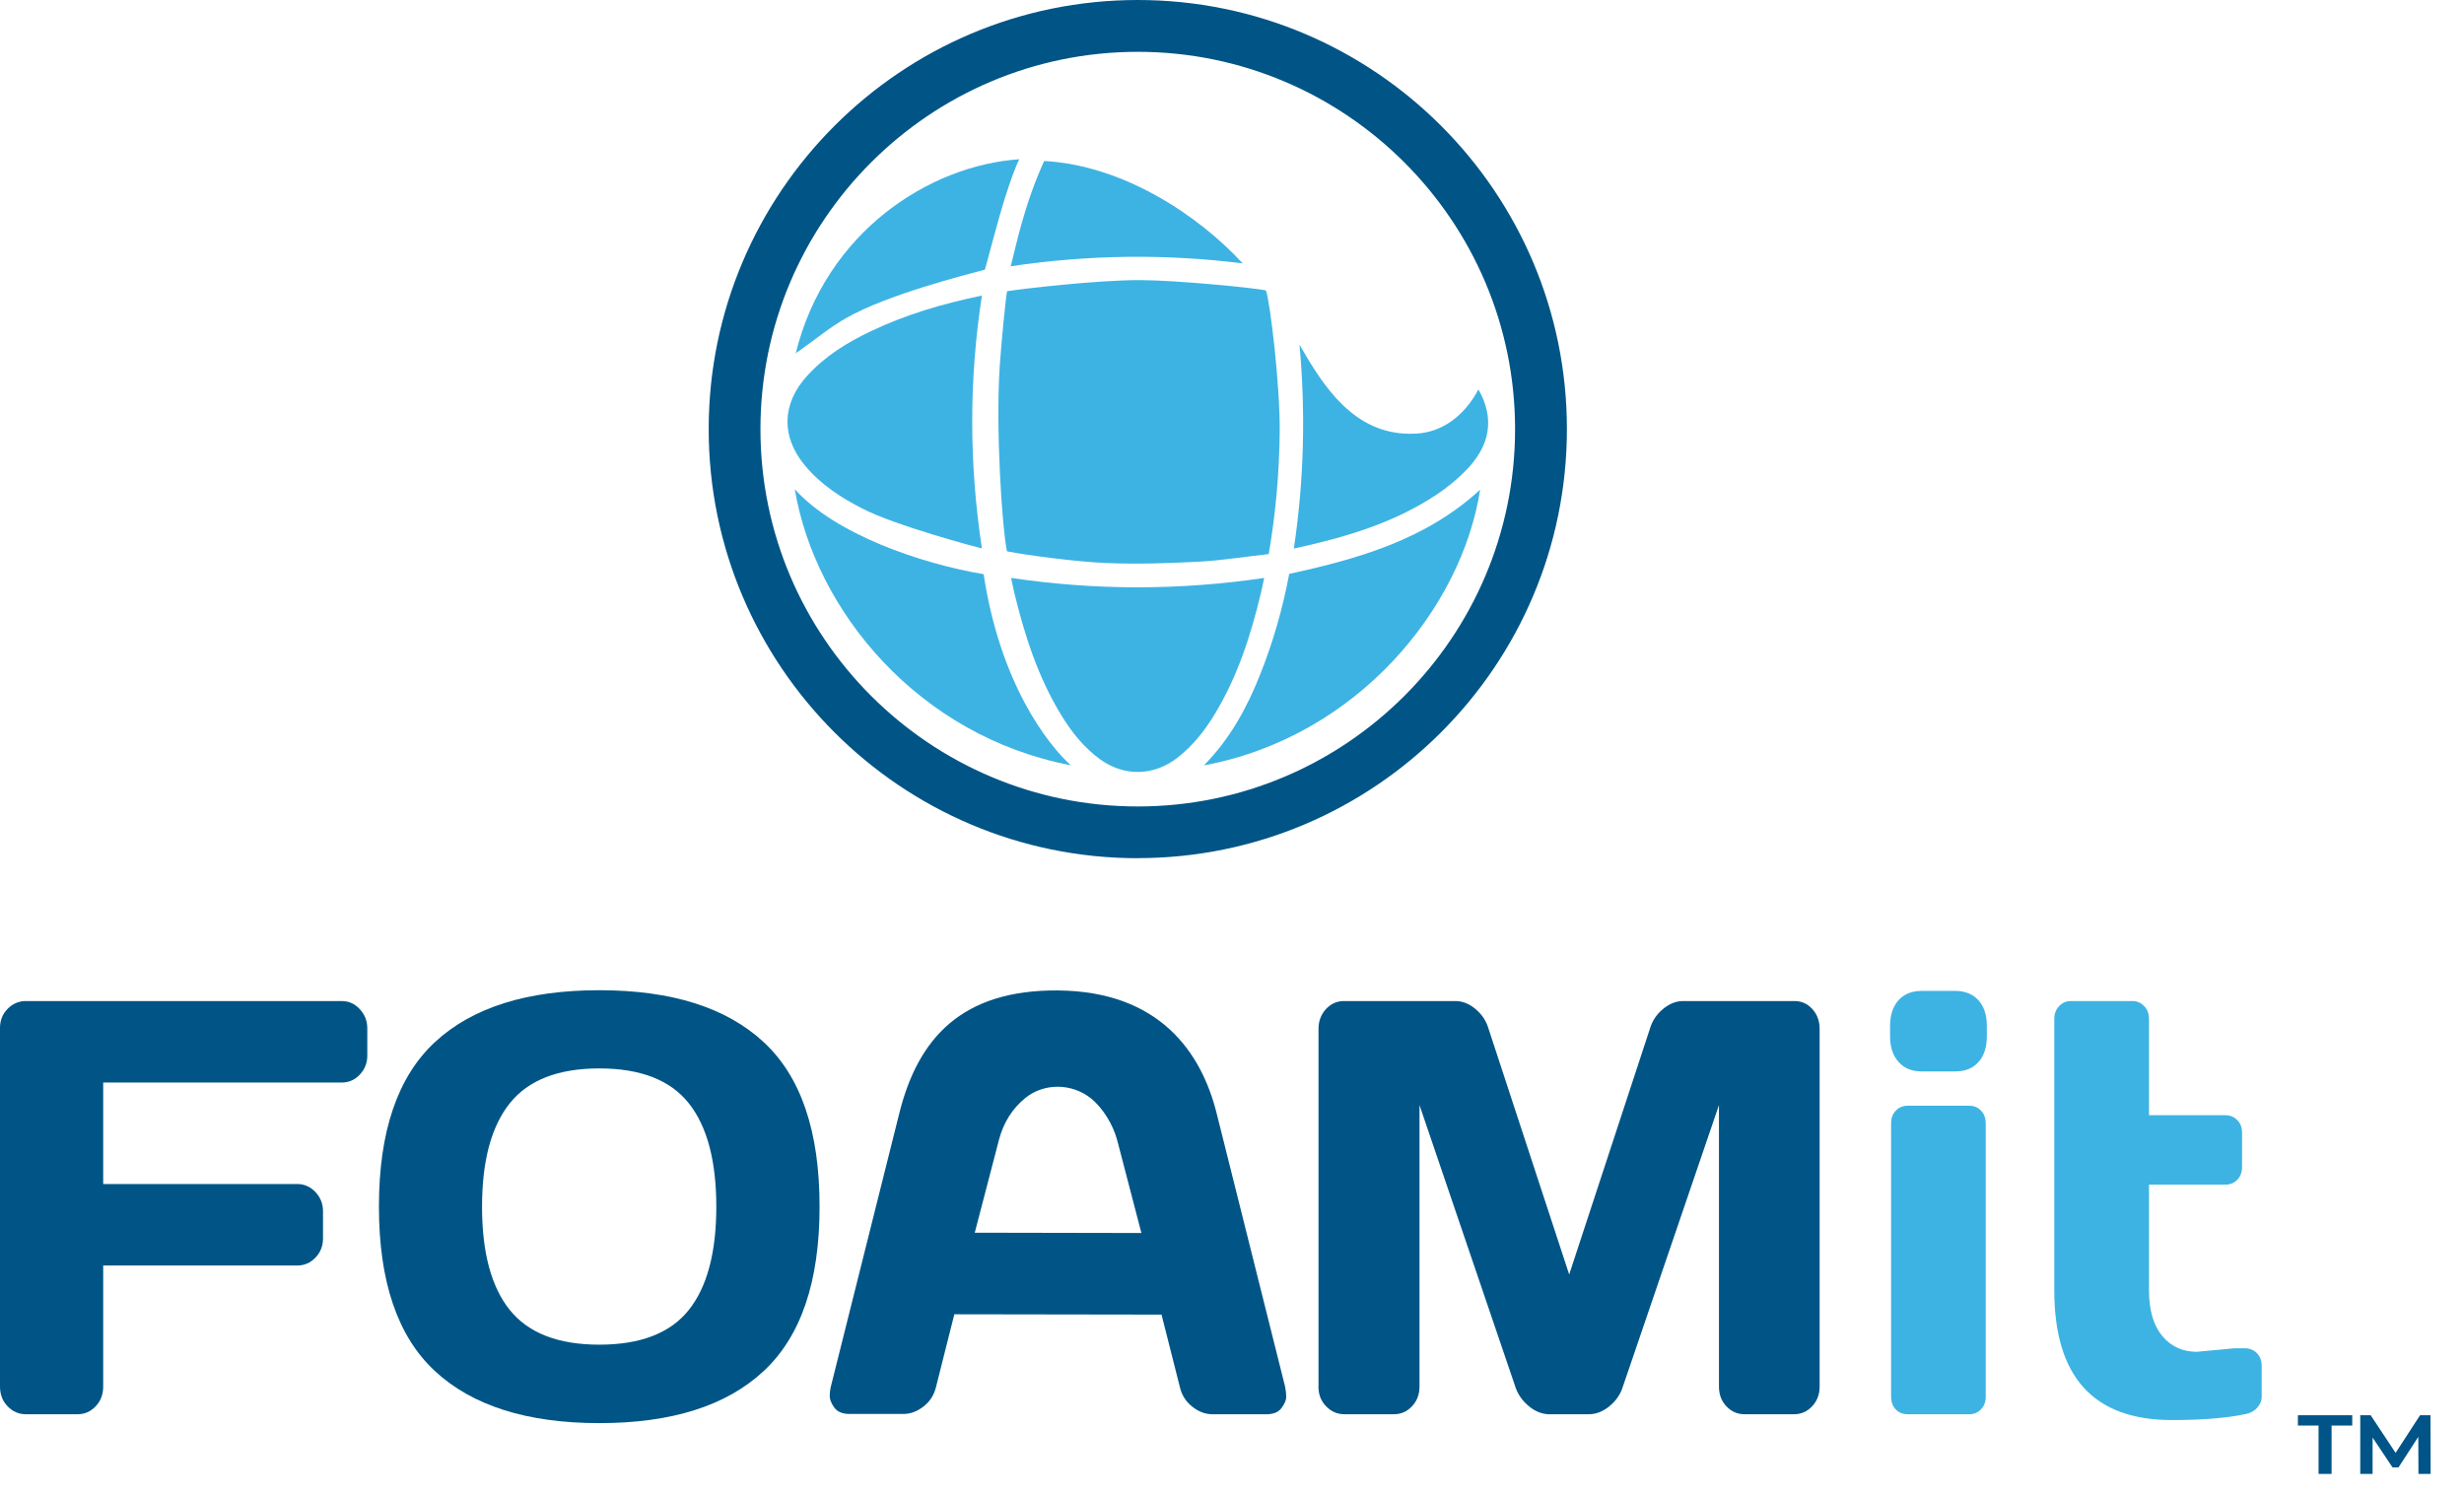 <?xml version="1.0" encoding="UTF-8"?>
<svg id="Layer_1" data-name="Layer 1" xmlns="http://www.w3.org/2000/svg" version="1.1" viewBox="0 0 313.75 190.44">
  <defs>
    <style>
      .cls-1 {
        fill: #005586;
      }

      .cls-1, .cls-2, .cls-3 {
        stroke-width: 0px;
      }

      .cls-2 {
        fill: #3db3e3;
      }

      .cls-3 {
        fill: #005487;
      }
    </style>
  </defs>
  <g>
    <g>
      <path class="cls-2" d="M240.67,131.97v-1.32c0-1.36.35-2.46,1.06-3.26.71-.79,1.69-1.2,2.94-1.2h4.32c1.23,0,2.21.4,2.93,1.19.72.79,1.07,1.88,1.07,3.27v1.32c0,1.37-.34,2.46-1.05,3.26-.71.81-1.69,1.21-2.95,1.21h-4.32c-1.23,0-2.21-.4-2.92-1.21-.73-.8-1.08-1.88-1.08-3.26M240.8,177.86v-34.82c0-.66.2-1.2.61-1.61.4-.42.91-.62,1.51-.62h7.81c.62,0,1.13.21,1.53.64.4.42.59.96.59,1.59v34.82c0,.66-.2,1.2-.61,1.62-.41.42-.91.62-1.51.62h-7.81c-.62,0-1.14-.2-1.53-.62-.4-.41-.59-.96-.59-1.62"/>
      <path class="cls-2" d="M279.77,172.14l4.77-.44h1.29c.62,0,1.15.21,1.55.62.41.42.61.96.61,1.61v3.93c0,.54-.21,1.02-.61,1.45-.4.43-.93.69-1.55.79-2.37.49-5.46.74-9.26.74-10,0-14.99-5.51-14.99-16.52v-34.56c0-.66.2-1.2.61-1.63.41-.43.91-.65,1.52-.65h7.81c.6,0,1.1.22,1.51.65.41.42.61.97.61,1.63v12.26h9.72c.61,0,1.11.21,1.52.62.41.42.61.95.61,1.62v4.36c0,.66-.2,1.2-.61,1.62-.4.41-.91.62-1.52.62h-9.72v13.46c0,2.5.56,4.43,1.67,5.79,1.12,1.36,2.6,2.04,4.46,2.04"/>
      <path class="cls-1" d="M0,176.57v-45.67c0-.96.32-1.76.97-2.43.65-.66,1.43-.99,2.34-.99h40.19c.9,0,1.68.34,2.31,1.03.64.69.96,1.5.96,2.46v3.45c0,.95-.32,1.76-.96,2.43-.63.68-1.41,1.01-2.31,1.01H13.14v12.92h24.71c.9,0,1.67.34,2.32,1.03.64.68.96,1.5.96,2.42v3.49c0,.95-.32,1.77-.96,2.43-.64.67-1.41,1.01-2.32,1.01H13.14v15.41c0,1.01-.32,1.85-.96,2.52-.64.68-1.41,1.01-2.32,1.01H3.31c-.91,0-1.69-.33-2.34-1.01-.65-.67-.97-1.51-.97-2.52"/>
      <path class="cls-1" d="M97.23,174.61c-4.75,4.42-11.72,6.62-20.91,6.62s-16.17-2.21-20.93-6.62c-4.76-4.41-7.14-11.4-7.14-20.96s2.38-16.54,7.14-20.95c4.76-4.41,11.74-6.6,20.93-6.6s16.16,2.2,20.91,6.6c4.76,4.4,7.13,11.38,7.13,20.95s-2.38,16.55-7.13,20.96M87.7,140.49c-2.35-2.95-6.14-4.43-11.38-4.43s-9.04,1.48-11.4,4.43c-2.36,2.95-3.54,7.34-3.54,13.18s1.18,10.23,3.54,13.16c2.36,2.93,6.16,4.41,11.4,4.41s9.04-1.48,11.38-4.41c2.34-2.93,3.51-7.33,3.51-13.16s-1.17-10.24-3.51-13.18"/>
      <path class="cls-1" d="M167.89,176.57v-45.53c0-1.01.32-1.85.94-2.53.63-.68,1.4-1.03,2.3-1.03h14.19c.9,0,1.76.34,2.58,1.03.81.69,1.35,1.5,1.63,2.46l10.28,31.33,10.29-31.33c.28-.95.82-1.77,1.63-2.46.82-.68,1.67-1.03,2.58-1.03h14.19c.9,0,1.66.34,2.28,1.03.62.69.92,1.53.92,2.53v45.53c0,1.01-.32,1.85-.96,2.52-.63.68-1.41,1.01-2.32,1.01h-6.27c-.91,0-1.68-.33-2.32-1.01-.64-.67-.95-1.51-.95-2.52v-35.84l-12.31,36.07c-.32.91-.89,1.68-1.7,2.33-.82.65-1.68.97-2.58.97h-4.98c-.91,0-1.77-.33-2.57-.97-.8-.65-1.38-1.42-1.72-2.33l-12.27-36.07v35.84c0,1.01-.32,1.85-.96,2.52-.63.68-1.41,1.01-2.32,1.01h-6.27c-.91,0-1.69-.33-2.34-1.01-.66-.67-.98-1.51-.98-2.52"/>
      <path class="cls-1" d="M163.67,176.72l-8.75-34.94c-1.93-7.74-7.26-15.54-20.2-15.65-12.25-.1-17.82,6.09-20.2,15.61l-8.75,34.94c-.07.32-.11.68-.12,1.1,0,.42.18.9.57,1.45.39.56,1.04.83,1.95.83h6.87c.91,0,1.76-.32,2.58-.97.82-.64,1.33-1.47,1.57-2.48l2.33-9.24,26.38.04,2.34,9.24c.23,1.01.75,1.83,1.57,2.48.81.65,1.67.97,2.58.97h6.86c.91,0,1.56-.27,1.95-.82.4-.55.59-1.03.58-1.45-.02-.41-.05-.78-.12-1.1M124.12,156.98s2.3-8.83,3.07-11.78c.58-2.24,1.72-4.05,3.4-5.4,2.36-1.9,5.9-1.87,8.32.07,1.55,1.25,2.84,3.39,3.36,5.38.77,2.94,3.07,11.77,3.07,11.77l-21.22-.04Z"/>
    </g>
    <g>
      <path class="cls-2" d="M161.55,70.56c-3,.33-5.95.81-8.92.97-3.89.2-7.81.33-11.71.17-3.95-.16-10.06-.98-12.7-1.49-.63-3.1-1.45-15.52-.92-23.57.19-2.91.76-8.68.93-9.55,1.69-.29,11.51-1.44,16.99-1.42,4.54.01,14.78,1.01,15.98,1.32.55,1.56,1.81,12.22,1.75,18.03-.06,5.16-.49,10.27-1.4,15.55"/>
      <path class="cls-2" d="M132.96,20.5c-1.21,2.64-2.16,5.4-2.95,8.23-.47,1.68-.86,3.39-1.31,5.18,9.93-1.48,19.7-1.6,29.54-.37-5.66-6.14-15.21-12.49-25.29-13.04"/>
      <path class="cls-2" d="M128.76,73.6c10.73,1.59,21.39,1.59,32.21,0-.15.72-.27,1.34-.42,1.95-1.29,5.39-2.98,10.62-5.87,15.39-1.28,2.12-2.79,4.03-4.76,5.56-2.99,2.33-6.78,2.42-9.85.19-2.07-1.51-3.62-3.46-4.94-5.63-2.99-4.89-4.7-10.27-6.03-15.8-.12-.51-.22-1.02-.35-1.66"/>
      <path class="cls-2" d="M188.25,49.6c-1.81,3.4-4.62,5.43-7.9,5.62-.26.01-.52.02-.78.02-7.2,0-11.06-6.04-14.1-11.35.79,8.65.58,17.26-.72,25.97,6.52-1.42,12.68-3.23,18.13-6.84,1.42-.94,2.77-2.05,3.94-3.28,1.94-2.05,3.12-4.48,2.51-7.41-.21-1-.59-1.9-1.07-2.72"/>
      <path class="cls-2" d="M125.03,37.64c-1.65,10.71-1.64,21.37,0,32.2-.68-.15-10.95-2.89-15.15-5.04-2.78-1.41-5.38-3.1-7.4-5.54-3.04-3.67-2.93-7.84.28-11.38,2.28-2.52,5.11-4.27,8.15-5.71,4.47-2.13,9.18-3.51,14.12-4.53"/>
      <path class="cls-2" d="M101.31,45.07c.06-.22.34-.3.52-.43,1.97-1.4,3.85-2.97,5.94-4.15,5.29-3.01,15.21-5.5,17.64-6.15.42-1.45,1.68-6.38,2.57-9.18.53-1.67,1.29-3.88,1.81-4.88-11.36.77-24.65,9.17-28.49,24.79"/>
      <path class="cls-2" d="M164.16,73.08c8.91-1.93,17.46-4.41,24.31-10.72-2.33,15.06-15.59,31.46-35.17,35.11,3.3-3.36,5.45-7.28,7.13-11.5,1.67-4.17,2.9-8.46,3.73-12.89"/>
      <path class="cls-2" d="M136.37,97.46c-19.45-3.72-32.55-19.67-35.17-35.16,5.17,5.75,16.07,9.48,24.05,10.82,2.1,13.88,8.11,21.63,11.11,24.35"/>
      <path class="cls-1" d="M144.88,6.6c-26.5,0-48.05,21.55-48.05,48.05s21.55,48.05,48.05,48.05,48.04-21.56,48.04-48.05S171.36,6.6,144.88,6.6M144.88,109.29c-30.13,0-54.64-24.51-54.64-54.64S114.74,0,144.88,0s54.64,24.51,54.64,54.64-24.51,54.64-54.64,54.64"/>
    </g>
  </g>
  <path class="cls-3" d="M292.61,180.23h6.91v1.31h-2.63v6.16h-1.66v-6.16h-2.63v-1.31ZM307.95,187.7l-.02-4.72-2.52,3.89h-.76l-2.54-3.8v4.63h-1.57v-7.47h1.33l3.17,4.79,3.11-4.79h1.33l.02,7.47h-1.57Z"/>
</svg>